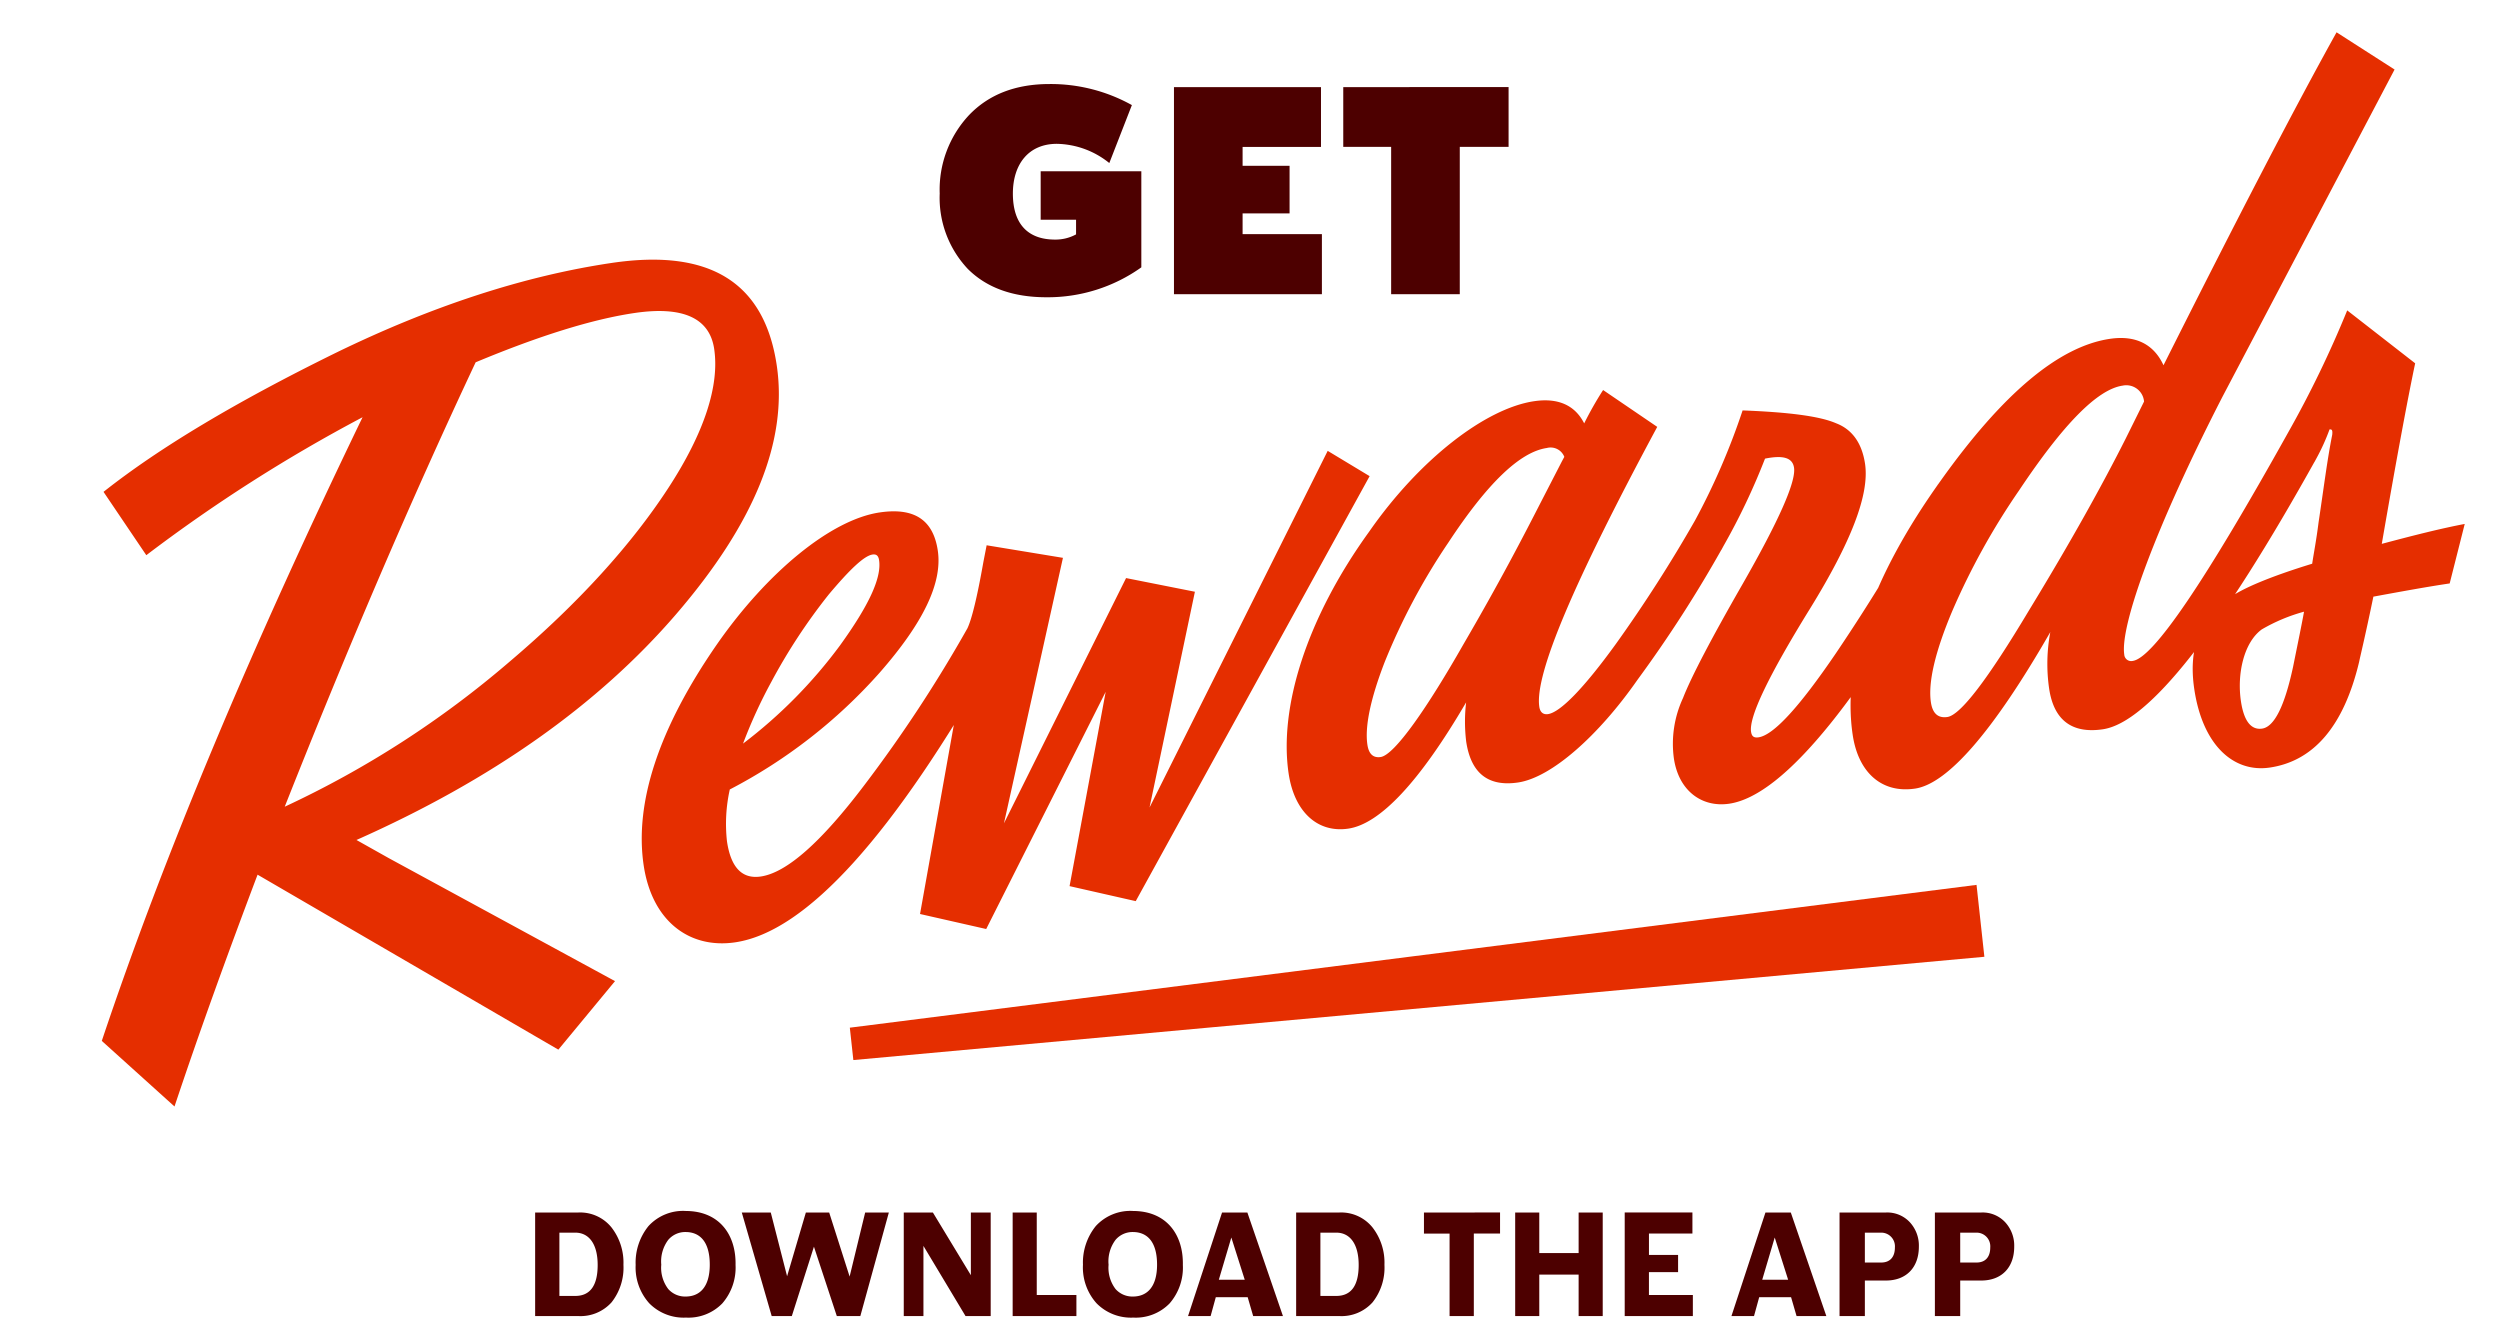 <svg xmlns="http://www.w3.org/2000/svg" width="344.236" height="181.425" viewBox="0 0 344.236 181.425">
  <g id="Group_3140" data-name="Group 3140" transform="translate(21040.117 15437.115)">
    <g id="Group_3139" data-name="Group 3139">
      <path id="Path_7555" data-name="Path 7555" d="M60.97,2.86,32.63-18.46,28.6-21.58C48.23-27.04,64.22-35.1,76.7-45.89S95.42-67.21,95.42-77.74c0-11.57-6.76-17.29-20.41-17.29-12.09,0-25.35,2.21-39.65,6.76C21.19-83.72,9.75-79.04,1.17-74.1l4.55,9.49A216.1,216.1,0,0,1,37.96-79.04C18.33-50.18,2.21-23.66-10.14.65l8.58,10.4C3.38,1.3,8.71-8.58,14.43-18.85l37.44,29.9ZM77.09-87.75c6.76,0,10.14,2.21,10.14,6.5,0,5.07-2.99,11.18-9.1,18.07S63.7-49.4,53.04-42.77A134.452,134.452,0,0,1,19.5-27.56C31.07-47.58,42.64-66.43,54.47-84.24Q68.315-87.75,77.09-87.75ZM78.13,0c9.88,0,23.66-11.31,41.34-34.06l-3.38-4.03A189.852,189.852,0,0,1,98.93-18.85c-7.02,6.89-12.35,10.4-15.99,10.4q-3.9,0-3.9-5.46a21.75,21.75,0,0,1,1.43-7.02A71.911,71.911,0,0,0,103.22-33.8c6.89-5.85,10.4-10.92,10.4-15.47,0-4.29-2.34-6.37-7.15-6.37-6.76,0-16.51,5.85-24.83,14.69-9.62,10.27-14.43,19.89-14.43,28.6C67.21-4.55,71.76,0,78.13,0ZM88.27-34.71A79.58,79.58,0,0,1,97.89-45.5c3.38-2.99,5.59-4.55,6.76-4.55.52,0,.78.26.78.91,0,2.47-2.34,5.98-7.02,10.79A66.685,66.685,0,0,1,83.2-26.91,67.755,67.755,0,0,1,88.27-34.71ZM124.8-.91l8.71,3.38L173.94-50.7l-5.2-4.29L137.28-10.01l10.53-28.47-9.1-3.25L117.13-10.79l13.39-34.97-10.14-3.25-.78,2.21c-1.56,4.68-2.73,7.54-3.51,8.71l-.39.52.52.65L103.87-.13l8.71,3.38,21.06-29.9Zm44.98-11.31q-1.56,0-1.56-1.95c0-2.47,1.3-6.11,4.03-10.92A88.012,88.012,0,0,1,183.3-40.04c6.5-7.28,11.57-10.92,15.34-10.92a2.03,2.03,0,0,1,2.21,1.56l-.39.52-3.64,5.07c-3.25,4.55-7.28,10.14-13.52,17.94C177.19-18.07,171.73-12.22,169.78-12.22Zm11.96-.39q0,6.63,6.24,6.63c4.68,0,11.96-4.81,18.33-11.57a176.384,176.384,0,0,0,14.43-16.51l-3.38-4.03A196.21,196.21,0,0,1,204.1-22.88c-5.33,5.46-8.97,8.19-10.66,8.19-.65,0-1.04-.39-1.04-1.17,0-4.55,7.28-16.38,21.71-35.75l-6.63-6.11a47.757,47.757,0,0,0-3.25,4.16c-.91-2.73-3.12-4.03-6.37-4.03-6.76,0-16.77,5.59-25.09,14.43-10.27,10.53-15.86,22.1-15.86,31.33,0,5.33,2.73,8.71,7.02,8.71,4.42,0,10.66-4.94,18.59-14.82A22.858,22.858,0,0,0,181.74-12.61ZM216.32,1.17c7.67,0,20.41-11.7,38.22-35.23l-3.38-4.03a268.634,268.634,0,0,1-17.29,20.93c-6.11,6.63-10.14,9.88-12.22,9.88-.65,0-.91-.26-.91-.91q0-3.12,10.53-15.6c6.89-8.19,10.4-14.3,10.4-18.59,0-2.86-1.04-4.94-3.12-6.11-2.08-1.3-6.24-2.47-12.48-3.64a94.6,94.6,0,0,1-8.71,14.04l-.39.52,3.38,4.03.39-.52a91.02,91.02,0,0,0,7.41-11.05c2.47-.13,3.77.39,3.77,1.82q0,2.925-9.36,14.82c-5.33,6.76-8.84,11.57-10.4,14.3a14.936,14.936,0,0,0-2.47,8.06C209.69-1.56,212.55,1.17,216.32,1.17Zm31.46-7.41q-1.95,0-1.95-2.34c0-2.73,1.56-6.76,4.81-12.09a96.978,96.978,0,0,1,11.44-14.95c7.41-8.19,12.74-12.22,16.25-12.22a2.454,2.454,0,0,1,2.6,2.6l-3.25,4.68c-4.03,5.72-9.49,12.87-16.64,21.45Q250.51-6.24,247.78-6.24Zm14.43-1.82c0,4.42,2.21,6.63,6.5,6.63,6.37,0,17.94-10.92,34.58-32.63l-3.38-4.03c-14.3,18.59-22.88,27.95-25.74,27.95a.957.957,0,0,1-1.04-1.04c0-4.03,6.76-16.64,18.59-33.15l30.03-41.08-7.15-6.24c-7.28,9.49-17.42,23.53-30.29,41.86-.91-3.12-3.25-4.68-6.76-4.68-7.15,0-15.73,5.33-25.87,15.86-11.44,11.83-17.16,22.88-17.16,32.89,0,5.2,2.73,8.58,7.41,8.58,4.55,0,11.83-6.24,21.58-18.59A23.752,23.752,0,0,0,262.21-8.06Zm37.31-29.51,3.38,4.03.39-.52a28.562,28.562,0,0,0,2.34-3.64c.39,0,.39.26.26.78-1.17,3.25-2.21,7.02-3.64,11.7-.65,2.34-1.3,4.16-1.69,5.46-5.98.91-10.01,1.95-11.96,2.99q-6.63,3.12-6.63,11.7c0,7.8,3.64,12.22,8.71,12.22,6.11,0,10.92-4.16,14.3-12.61.13-.39,1.3-3.25,3.25-8.58,3.77-.13,7.41-.26,10.66-.26l3.25-7.8c-3.25.13-7.15.52-11.7,1.04,3.77-11.44,6.5-19.37,8.19-23.92l-8.19-8.58a146.854,146.854,0,0,1-10.53,15.47Zm-9.1,39.26c-1.56,0-2.34-1.43-2.34-4.16,0-3.77,1.56-7.93,4.29-9.36a24.194,24.194,0,0,1,6.11-1.56c-.52,1.56-1.43,4.03-2.6,7.28Q292.955,1.69,290.42,1.69Z" transform="translate(-21016.164 -15295.917) rotate(-8.424)" fill="#e52e00"/>
      <path id="Path_7553" data-name="Path 7553" d="M16.842-20.706a11.81,11.81,0,0,1,7.224,2.646l3.108-7.98a22.961,22.961,0,0,0-11.34-2.9q-6.993,0-11.088,4.284A15.013,15.013,0,0,0,.714-13.86,14.276,14.276,0,0,0,4.578-3.486Q8.484.42,15.414.42A22.185,22.185,0,0,0,28.476-3.7v-13.23H14.616v6.678h4.872v2.016a5.924,5.924,0,0,1-2.9.714c-3.528,0-5.8-1.932-5.8-6.342C10.794-17.934,12.978-20.706,16.842-20.706ZM53.34,0V-8.274H42.42V-11.13h6.468v-6.552H42.42v-2.6H53.214v-8.232H32.97V0Zm2.94-28.518v8.232h6.594V0h9.45V-20.286h6.72v-8.232Z" transform="translate(-20911.438 -15396.604)" fill="#4d0000"/>
      <path id="Path_7552" data-name="Path 7552" d="M151.684,286.943l155.142-19.663,1.079,9.9L152.17,291.4Z" transform="translate(-21074.785 -15582.552)" fill="#e52e00"/>
      <path id="Path_7554" data-name="Path 7554" d="M7.266,0a5.745,5.745,0,0,0,4.578-1.89,7.7,7.7,0,0,0,1.638-5.166,7.9,7.9,0,0,0-1.659-5.166,5.548,5.548,0,0,0-4.557-2.037H1.323V0Zm-.42-11.487c1.869,0,3.087,1.533,3.087,4.452C9.933-4.2,8.9-2.772,6.846-2.772H4.662v-8.715Zm8.316,4.452a7.382,7.382,0,0,0,1.869,5.271A6.643,6.643,0,0,0,22.092.21a6.5,6.5,0,0,0,5-1.953,7.506,7.506,0,0,0,1.827-5.292c.084-4.179-2.247-7.413-6.825-7.434a6.454,6.454,0,0,0-5.166,2.079A7.99,7.99,0,0,0,15.162-7.035Zm3.528-.042a4.94,4.94,0,0,1,.966-3.423,3.072,3.072,0,0,1,2.373-1.071c1.953,0,3.339,1.3,3.339,4.494,0,3.108-1.407,4.389-3.339,4.389a3.1,3.1,0,0,1-2.373-1.029A4.83,4.83,0,0,1,18.69-7.077Zm28.077-7.182-2.142,8.82-2.814-8.82H38.6L36.015-5.481l-2.247-8.778h-3.99L33.894,0h2.772l3.045-9.555L42.861,0H46.1l3.927-14.259ZM52.08,0h2.709V-9.66L60.585,0H64.05V-14.259H61.32v8.631l-5.229-8.631H52.08ZM75.852,0V-2.9h-5.46V-14.259H67.074V0Zm.9-7.035a7.382,7.382,0,0,0,1.869,5.271A6.643,6.643,0,0,0,83.685.21a6.5,6.5,0,0,0,5-1.953A7.507,7.507,0,0,0,90.51-7.035c.084-4.179-2.247-7.413-6.825-7.434a6.454,6.454,0,0,0-5.166,2.079A7.99,7.99,0,0,0,76.755-7.035Zm3.528-.042a4.94,4.94,0,0,1,.966-3.423,3.072,3.072,0,0,1,2.373-1.071c1.953,0,3.339,1.3,3.339,4.494,0,3.108-1.407,4.389-3.339,4.389a3.1,3.1,0,0,1-2.373-1.029A4.83,4.83,0,0,1,80.283-7.077ZM94.332,0l.714-2.6h4.389l.756,2.6h4.1L99.393-14.259H95.907L91.224,0Zm4.7-5h-3.57l1.722-5.817Zm13.02,5a5.745,5.745,0,0,0,4.578-1.89,7.7,7.7,0,0,0,1.638-5.166,7.9,7.9,0,0,0-1.659-5.166,5.548,5.548,0,0,0-4.557-2.037h-5.943V0Zm-.42-11.487c1.869,0,3.087,1.533,3.087,4.452,0,2.835-1.029,4.263-3.087,4.263h-2.184v-8.715Zm12.075-2.772v2.9h3.528V0h3.339V-11.361h3.612v-2.9ZM136.269,0h3.318V-5.712h5.418V0h3.318V-14.259h-3.318v5.586h-5.418v-5.586h-3.318Zm24.465,0V-2.9h-6.048v-3.15H158.7V-8.421h-4.011v-2.94h5.985v-2.9h-9.324V0Zm8.421,0,.714-2.6h4.389l.756,2.6h4.1l-4.893-14.259H170.73L166.047,0Zm4.7-5h-3.57l1.722-5.817Zm10.563,5V-4.893h2.9c2.793,0,4.536-1.785,4.536-4.662a4.74,4.74,0,0,0-1.239-3.36,4.245,4.245,0,0,0-3.3-1.344h-6.384V0Zm2.226-11.487a1.887,1.887,0,0,1,1.911,2.037c0,1.365-.714,2.079-1.89,2.079h-2.247v-4.116ZM197.547,0V-4.893h2.9c2.793,0,4.536-1.785,4.536-4.662a4.74,4.74,0,0,0-1.239-3.36,4.245,4.245,0,0,0-3.3-1.344h-6.384V0Zm2.226-11.487a1.887,1.887,0,0,1,1.911,2.037c0,1.365-.714,2.079-1.89,2.079h-2.247v-4.116Z" transform="translate(-20967.754 -15255.9)" fill="#4d0000"/>
    </g>
  </g>
</svg>
